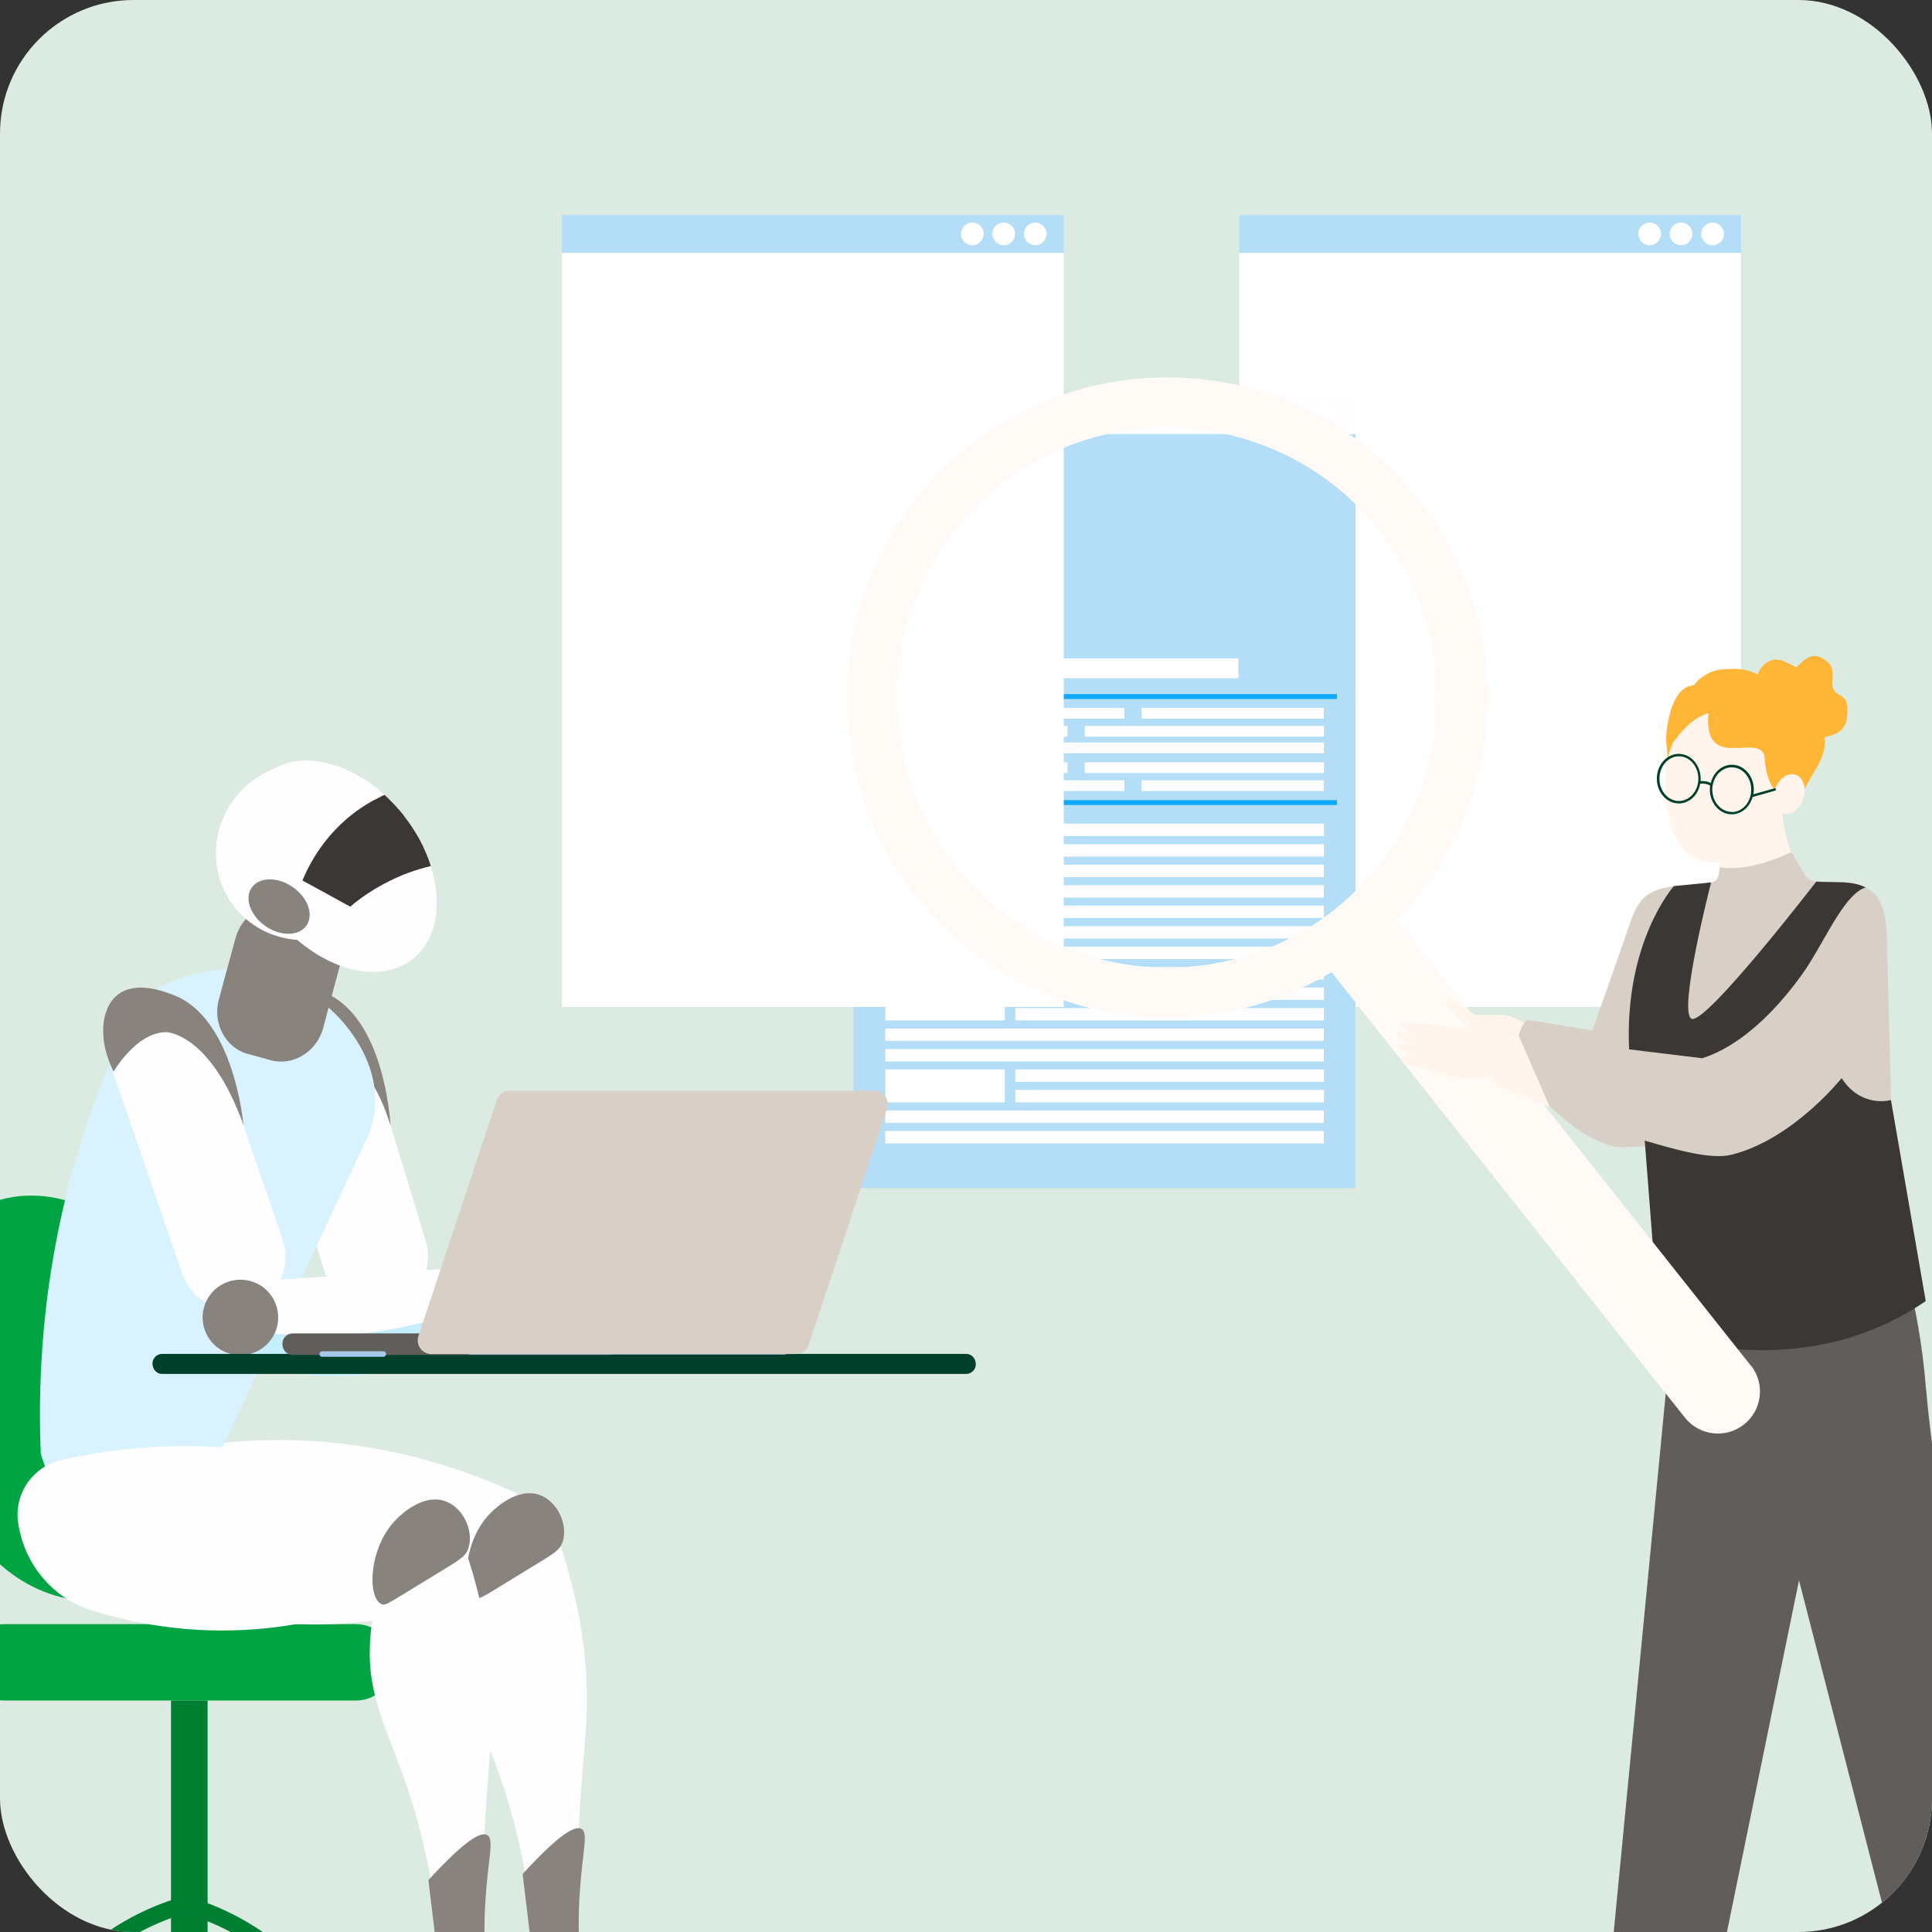 <svg width="217" height="217" viewBox="0 0 217 217" fill="none" xmlns="http://www.w3.org/2000/svg">
<rect x="0" y="0" width="217" height="217" fill="#333333" stroke="none"/>
<g clip-path="url(#clip0_5168_5516)">
<rect width="217" height="217" rx="15" fill="#DCEBE1"/>
<g clip-path="url(#clip1_5168_5516)">
<path d="M195.558 28.403H139.184V113.099H195.558V28.403Z" fill="white"/>
<path d="M195.558 24.138H139.184V28.403H195.558V24.138Z" fill="#B4DEF7"/>
<path d="M186.559 26.27C186.559 26.975 185.991 27.543 185.285 27.543C184.58 27.543 184.012 26.975 184.012 26.27C184.012 25.565 184.58 24.998 185.285 24.998C185.991 24.998 186.559 25.565 186.559 26.27Z" fill="white"/>
<path d="M190.086 26.27C190.086 26.975 189.518 27.543 188.812 27.543C188.107 27.543 187.539 26.975 187.539 26.27C187.539 25.565 188.107 24.998 188.812 24.998C189.518 24.998 190.086 25.565 190.086 26.27Z" fill="white"/>
<path d="M193.631 26.27C193.631 26.975 193.063 27.543 192.357 27.543C191.652 27.543 191.084 26.975 191.084 26.27C191.084 25.565 191.652 24.998 192.357 24.998C193.063 24.998 193.631 25.565 193.631 26.27Z" fill="white"/>
<path d="M152.245 48.747H95.87V133.443H152.245V48.747Z" fill="#B4DEF7"/>
<path d="M139.097 73.958H109.017V76.176H139.097V73.958Z" fill="white"/>
<path d="M150.162 77.965H97.969V78.515H150.162V77.965Z" fill="#0DA9FF"/>
<path d="M150.162 89.865H97.969V90.415H150.162V89.865Z" fill="#0DA9FF"/>
<path d="M126.294 79.513H99.432V80.716H126.294V79.513Z" fill="#FFFEFF"/>
<path d="M148.7 83.399H115.229V84.603H148.7V83.399Z" fill="#FFFEFF"/>
<path d="M148.7 81.542H121.837V82.746H148.7V81.542Z" fill="#FFFEFF"/>
<path d="M148.682 79.513H128.222V80.716H148.682V79.513Z" fill="#FFFEFF"/>
<path d="M126.294 87.647H99.432V88.85H126.294V87.647Z" fill="#FFFEFF"/>
<path d="M148.682 87.647H128.222V88.85H148.682V87.647Z" fill="#FFFEFF"/>
<path d="M119.893 81.542H99.432V82.746H119.893V81.542Z" fill="#FFFEFF"/>
<path d="M148.7 85.617H121.837V86.821H148.7V85.617Z" fill="#FFFEFF"/>
<path d="M119.893 85.617H99.432V86.821H119.893V85.617Z" fill="#FFFEFF"/>
<path d="M113.319 83.399H99.432V84.603H113.319V83.399Z" fill="#FFFEFF"/>
<path d="M112.855 92.514H99.432V96.211H112.855V92.514Z" fill="white"/>
<path d="M148.7 92.514H114.042V93.907H148.7V92.514Z" fill="#FFFEFF"/>
<path d="M148.7 94.818H114.042V96.211H148.7V94.818Z" fill="#FFFEFF"/>
<path d="M148.683 97.123H99.432V98.516H148.683V97.123Z" fill="#FFFEFF"/>
<path d="M148.683 99.427H99.432V100.82H148.683V99.427Z" fill="#FFFEFF"/>
<path d="M112.855 101.714H99.432V105.412H112.855V101.714Z" fill="white"/>
<path d="M148.7 101.714H114.042V103.107H148.7V101.714Z" fill="#FFFEFF"/>
<path d="M148.7 104.019H114.042V105.412H148.7V104.019Z" fill="#FFFEFF"/>
<path d="M148.683 106.323H99.432V107.716H148.683V106.323Z" fill="#FFFEFF"/>
<path d="M148.683 108.627H99.432V110.02H148.683V108.627Z" fill="#FFFEFF"/>
<path d="M112.855 110.915H99.432V114.612H112.855V110.915Z" fill="white"/>
<path d="M148.7 110.915H114.042V112.308H148.7V110.915Z" fill="#FFFEFF"/>
<path d="M148.7 113.219H114.042V114.612H148.7V113.219Z" fill="#FFFEFF"/>
<path d="M148.683 115.523H99.432V116.916H148.683V115.523Z" fill="#FFFEFF"/>
<path d="M148.683 117.828H99.432V119.221H148.683V117.828Z" fill="#FFFEFF"/>
<path d="M112.855 120.115H99.432V123.812H112.855V120.115Z" fill="white"/>
<path d="M148.7 120.115H114.042V121.508H148.7V120.115Z" fill="#FFFEFF"/>
<path d="M148.7 122.419H114.042V123.812H148.7V122.419Z" fill="#FFFEFF"/>
<path d="M148.683 124.724H99.432V126.117H148.683V124.724Z" fill="#FFFEFF"/>
<path d="M148.683 127.028H99.432V128.421H148.683V127.028Z" fill="#FFFEFF"/>
<path d="M152.245 44.482H95.87V48.747H152.245V44.482Z" fill="#FFFEFF"/>
<path d="M143.245 46.614C143.245 47.319 142.677 47.887 141.971 47.887C141.266 47.887 140.698 47.319 140.698 46.614C140.698 45.909 141.266 45.342 141.971 45.342C142.677 45.342 143.245 45.909 143.245 46.614Z" fill="white"/>
<path d="M146.772 46.614C146.772 47.319 146.205 47.887 145.499 47.887C144.793 47.887 144.226 47.319 144.226 46.614C144.226 45.909 144.793 45.342 145.499 45.342C146.205 45.342 146.772 45.909 146.772 46.614Z" fill="white"/>
<path d="M150.317 46.614C150.317 47.319 149.749 47.887 149.044 47.887C148.338 47.887 147.771 47.319 147.771 46.614C147.771 45.909 148.338 45.342 149.044 45.342C149.749 45.342 150.317 45.909 150.317 46.614Z" fill="white"/>
<path d="M119.48 28.403H63.105V113.099H119.48V28.403Z" fill="white"/>
<path d="M119.48 24.138H63.105V28.403H119.48V24.138Z" fill="#B4DEF7"/>
<path d="M110.48 26.27C110.48 26.975 109.912 27.543 109.207 27.543C108.501 27.543 107.933 26.975 107.933 26.27C107.933 25.565 108.501 24.998 109.207 24.998C109.912 24.998 110.48 25.565 110.48 26.27Z" fill="white"/>
<path d="M114.008 26.27C114.008 26.975 113.44 27.543 112.734 27.543C112.029 27.543 111.461 26.975 111.461 26.27C111.461 25.565 112.029 24.998 112.734 24.998C113.44 24.998 114.008 25.565 114.008 26.27Z" fill="white"/>
<path d="M117.553 26.27C117.553 26.975 116.985 27.543 116.279 27.543C115.574 27.543 115.006 26.975 115.006 26.27C115.006 25.565 115.574 24.998 116.279 24.998C116.985 24.998 117.553 25.565 117.553 26.27Z" fill="white"/>
<path d="M187.574 227.219C188.761 230.899 187.126 232 187.126 232H173.652C173.652 232 173.291 231.123 174.495 230.469C175.166 230.108 176.319 229.902 177.627 229.558C178.66 229.3 179.761 228.956 180.793 228.388C182.48 227.477 183.168 225.671 183.323 223.745L183.53 215.473H189.501L187.487 224.639C187.315 225.448 187.333 226.29 187.556 227.081C187.556 227.116 187.574 227.167 187.591 227.202L187.574 227.219Z" fill="#F59976"/>
<path d="M220.803 227.219C221.99 230.899 220.356 232 220.356 232H206.881C206.881 232 206.52 231.123 207.725 230.469C208.396 230.108 209.549 229.902 210.857 229.558C211.889 229.3 212.99 228.956 214.023 228.389C215.709 227.477 216.226 225.637 216.105 223.728L214.556 215.474L220.218 214.906L220.304 224.072C220.338 225.035 220.528 226.291 220.751 227.082C220.751 227.116 220.769 227.168 220.786 227.202L220.803 227.219Z" fill="#F59976"/>
<path d="M216.346 156.229C215.554 145.722 212.749 138.327 212.749 138.327L196.883 140.631L188.744 139.428L180.656 223.178C186.507 226.428 192.375 224.777 192.375 224.777L202.063 177.502L214.281 224.984C219.908 226.084 226 222.37 226 222.37C226.103 222.628 217.206 167.459 216.363 156.229H216.346Z" fill="#615D5A"/>
<path d="M203.13 98.98C203.13 98.98 194.423 102.866 192.702 99.083C192.977 98.636 193.115 98.068 193.132 97.432C193.132 97.312 193.132 97.191 193.132 97.054C193.132 96.521 193.08 95.97 192.994 95.385L200.05 89.59C200.05 89.59 200.067 92.754 201.168 95.712C201.616 96.916 202.235 98.085 203.096 98.997L203.13 98.98Z" fill="#FFF5EC"/>
<path d="M165.478 113.993H168.593C169.109 113.993 169.608 114.113 170.073 114.337L172.258 115.386L170.692 117.57L165.478 114.01V113.993Z" fill="#FFF5EC"/>
<path d="M169.539 116.091L170.589 116.297C170.641 115.988 170.985 115.008 171.536 114.543L178.849 115.747L182.308 105.945C183.719 101.955 183.84 100.08 187.987 99.547L192.168 99.135C192.547 99.1 192.857 98.825 192.977 98.464C193.081 98.137 193.132 97.793 193.149 97.415C194.199 97.587 197.038 97.707 201.203 95.695L202.7 98.223C202.975 98.687 203.474 98.997 204.025 99.014L204.61 99.049L207.037 99.1C208.086 99.152 208.912 99.341 209.566 99.685C211.562 100.699 211.924 102.969 211.958 106.168L212.784 138.327C201.392 142.695 188.778 139.428 188.778 139.428L184.958 128.765C183.1 128.765 181.809 129.04 180.622 128.593C178.092 127.665 176.905 126.788 174.151 124.363C169.281 122.626 167.646 121.474 167.646 121.474C167.767 119.427 168.472 117.467 169.574 116.091H169.539Z" fill="#D8CFC7"/>
<path d="M204.352 82.918C205.66 82.625 206.95 82.505 207.381 80.957C207.501 80.51 207.553 79.323 207.398 78.893C207.123 78.102 206.555 78.206 206.09 77.655C205.281 76.641 206.589 75.23 204.972 74.113C203.509 73.115 202.803 74.009 201.736 74.955C200.532 74.371 199.293 73.373 197.916 74.886C196.987 75.901 197.297 77.569 197.641 78.704C198.14 80.372 201.805 83.709 204.335 82.935L204.352 82.918Z" fill="#FFB536"/>
<path d="M188.004 88.662C188.004 88.662 187.092 84.723 187.143 82.832C187.178 81.542 187.832 76.039 191.153 77.105C194.474 78.188 188.004 88.662 188.004 88.662Z" fill="#FFB536"/>
<path d="M187.074 87.372C186.902 92.6 188.451 96.469 191.927 96.847C196.126 97.294 200.841 93.047 201.013 87.819C201.185 82.591 198.157 79.564 194.302 79.427C190.447 79.306 187.229 82.126 187.057 87.355L187.074 87.372Z" fill="#FFF5EC"/>
<path d="M202.149 90.106C202.149 90.106 198.518 90.381 198.208 85.205C198.002 81.92 191.222 87.028 191.893 80.097C188.83 80.94 187.281 85.067 187.728 83.055C188.072 81.507 189.552 77.225 191.015 76.176C191.824 75.609 192.426 75.213 193.872 75.162C194.921 75.127 196.35 74.904 198.363 76.331C198.363 76.331 203.99 76.778 202.82 80.51C202.82 80.51 205.16 81.318 204.954 83.657C204.747 85.996 202.872 87.372 202.166 90.123L202.149 90.106Z" fill="#FFB536"/>
<path d="M199.361 88.679C198.966 89.882 199.361 91.086 200.256 91.379C201.151 91.671 202.166 90.914 202.545 89.71C202.941 88.507 202.545 87.303 201.65 87.01C200.772 86.735 199.74 87.475 199.361 88.679Z" fill="#FFF5EC"/>
<path d="M199.499 88.644C199.499 88.644 199.396 88.524 199.327 88.541L196.935 89.212C196.969 89.04 196.987 88.868 196.987 88.679C196.987 87.148 195.885 85.893 194.526 85.893C193.39 85.893 192.444 86.752 192.151 87.939C191.721 87.716 191.273 87.716 191.015 87.733C191.015 87.647 191.015 87.544 191.015 87.458C191.015 85.927 189.914 84.672 188.555 84.672C187.195 84.672 186.094 85.927 186.094 87.458C186.094 88.988 187.195 90.243 188.555 90.243C189.742 90.243 190.74 89.298 190.964 88.025C191.153 88.008 191.635 87.974 192.082 88.231C192.065 88.386 192.048 88.524 192.048 88.679C192.048 90.209 193.149 91.465 194.509 91.465C195.61 91.465 196.539 90.639 196.849 89.521L199.396 88.799C199.396 88.799 199.516 88.696 199.499 88.627V88.644ZM188.572 89.968C187.367 89.968 186.386 88.851 186.386 87.458C186.386 86.065 187.367 84.947 188.572 84.947C189.776 84.947 190.757 86.065 190.757 87.458C190.757 88.851 189.776 89.968 188.572 89.968ZM194.509 91.189C193.304 91.189 192.323 90.072 192.323 88.679C192.323 88.507 192.323 88.335 192.375 88.18C192.581 87.045 193.459 86.185 194.509 86.185C195.713 86.185 196.694 87.303 196.694 88.696C196.694 90.089 195.713 91.207 194.509 91.207V91.189Z" fill="#00402A"/>
<path d="M186.421 149.849C186.421 149.849 202.253 155.782 216.295 146.134L212.388 123.554C212.388 123.554 209.084 124.535 206.847 121.095C206.847 121.095 201.392 127.974 194.492 129.694C192.22 130.261 188.486 129.212 184.734 128.112L186.421 149.849Z" fill="#3A3735"/>
<path d="M196.643 153.375L156.96 103.348C166.975 93.03 169.746 77.793 164.428 64.775C163.172 61.696 161.469 58.738 159.3 56.004C155.532 51.258 150.799 47.715 145.62 45.428C145.121 45.204 144.621 44.998 144.105 44.809C138.547 42.659 132.541 41.937 126.639 42.659C120.306 43.45 114.111 45.926 108.759 50.157C94.683 61.318 91.189 80.854 99.776 96.005C100.551 97.38 101.446 98.722 102.426 100.029C102.581 100.252 102.753 100.459 102.925 100.665C105.249 103.589 107.933 106.065 110.859 108.06C115.729 111.379 121.287 113.391 126.983 114.045C134.658 114.922 142.608 113.357 149.56 109.195L189.243 159.222C190.86 161.268 193.838 161.612 195.885 159.995C197.933 158.379 198.277 155.404 196.66 153.357L196.643 153.375ZM149.956 102.127C144.381 106.547 137.721 108.679 131.113 108.679C124.918 108.679 118.757 106.787 113.56 103.142C111.254 101.508 109.138 99.53 107.279 97.209C106.797 96.607 106.35 95.987 105.92 95.351C104.698 93.546 103.7 91.654 102.908 89.711C98.004 77.552 101.428 63.124 112.201 54.577C115.608 51.877 119.446 50.02 123.403 48.988C129.048 47.526 135.002 47.732 140.491 49.521C141.283 49.779 142.057 50.071 142.815 50.381C147.392 52.289 151.556 55.351 154.843 59.495C157.442 62.763 159.249 66.408 160.298 70.192C163.465 81.594 159.765 94.319 149.922 102.127H149.956Z" fill="#FFFAF6"/>
<path d="M169.212 116.624C169.212 116.624 167.715 114.75 166.184 114.216C165.031 113.821 162.604 111.602 162.346 112.548C162.208 113.047 163.74 114.01 164.635 115.145C164.807 115.369 164.618 115.713 164.325 115.661C163.929 115.592 163.43 115.506 163 115.42C161.709 115.145 157.597 114.578 157.287 115.025C157.149 115.231 158.13 115.885 158.732 116.057C157.975 116.022 156.96 115.833 156.891 116.005C156.719 116.452 158.698 117.346 158.698 117.346C158.698 117.346 157.201 117.054 157.063 117.415C156.943 117.742 157.769 118.327 158.732 118.756C158.01 118.653 157.39 118.636 157.338 118.98C157.235 119.548 161.623 120.528 162.725 120.855C165.512 121.663 168.885 120.751 168.885 120.751C168.885 120.751 169.969 119.272 169.195 116.641L169.212 116.624Z" fill="#FFF5EC"/>
<path d="M174.1 124.363C169.23 122.626 167.595 121.474 167.595 121.474C167.715 119.427 168.421 117.467 169.522 116.091L170.572 116.297L174.082 124.363H174.1Z" fill="#FFF5EC"/>
<path d="M209.532 99.685C207.329 100.39 205.402 104.724 203.268 108.146C203.268 108.146 198.088 116.676 191.188 118.86L182.979 117.862C182.429 105.755 188.004 99.53 188.004 99.53L192.186 99.117C192.186 99.117 188.451 113.615 189.983 114.423C191.515 115.214 204.008 99.014 204.008 99.014L204.593 99.049L207.019 99.1C208.069 99.152 208.895 99.341 209.549 99.685H209.532Z" fill="#3A3735"/>
<path d="M40.493 115.919C40.717 116.315 40.907 116.762 41.061 117.192L47.824 139.393C48.633 142.059 47.463 144.879 45.157 146.22C44.744 146.461 44.331 146.668 43.849 146.805C43.385 146.96 42.92 147.012 42.455 147.029C39.805 147.235 37.276 145.515 36.45 142.85L29.687 120.648C28.826 117.914 30.117 114.939 32.56 113.649C32.905 113.477 33.283 113.339 33.61 113.219C36.312 112.411 39.117 113.563 40.493 115.902V115.919Z" fill="#FEFDFF"/>
<path d="M30.22 111.293C32.56 109.848 35.451 111.069 36.518 111.516C43.109 114.285 43.814 125.704 43.866 126.426C43.849 126.358 43.814 126.272 43.78 126.151C43.384 124.896 41.44 118.653 35.623 115.678C34.401 115.042 31.803 113.941 28.086 114.113C28.361 113.374 28.946 112.084 30.22 111.31V111.293Z" fill="#89837E"/>
<path d="M0.501 191.002H39.995C42.275 191.002 44.124 189.154 44.124 186.875V186.548C44.124 184.268 42.275 182.421 39.995 182.421H0.501C-1.78 182.421 -3.629 184.268 -3.629 186.548V186.875C-3.629 189.154 -1.78 191.002 0.501 191.002Z" fill="#00A443"/>
<path d="M10.258 179.807C17.64 179.807 22.734 173.839 21.633 166.462L18.845 147.631C17.761 140.253 10.895 134.286 3.512 134.286C-3.87 134.286 -8.964 140.253 -7.862 147.631L-5.075 166.462C-3.991 173.839 2.876 179.807 10.258 179.807Z" fill="#00A443"/>
<path d="M19.206 217.795H23.319L23.319 191.002H19.206L19.206 217.795Z" fill="#007F33"/>
<path d="M37.224 228.784L38.927 227.959C37.189 224.399 34.78 221.286 31.768 218.724C28.757 216.179 25.178 214.235 21.392 213.117L20.858 214.94C24.386 215.972 27.742 217.778 30.547 220.168C33.369 222.559 35.606 225.448 37.241 228.784H37.224Z" fill="#007F33"/>
<path d="M4.356 228.784C5.956 225.499 8.262 222.524 11.05 220.168C13.855 217.795 17.21 215.972 20.738 214.94L20.205 213.117C16.419 214.235 12.822 216.161 9.828 218.724C6.851 221.252 4.373 224.45 2.669 227.959L4.373 228.784H4.356Z" fill="#007F33"/>
<path d="M61.384 175.387C61.229 173.289 61.074 171.242 60.919 169.179C56.067 166.582 46.206 162.162 33.111 161.767C26.985 161.595 21.684 162.334 17.468 163.297C14.371 164.002 12.271 166.891 12.581 170.056C13.166 174.837 16.384 178.775 20.858 180.185C23.56 181.027 26.606 181.733 29.944 182.128C44.761 183.848 56.342 178.259 61.384 175.387Z" fill="#FEFDFF"/>
<path d="M65.841 188.027C66.202 194.183 65.29 197.416 64.981 206.325C64.757 212.756 64.981 218.019 65.204 221.286C65.17 221.286 61.78 222.026 61.78 222.026L60.128 222.352C60.128 222.026 60.128 221.716 60.093 221.389C59.835 213.427 58.51 207.322 57.288 203.074C54.845 194.648 52.04 191.036 52.126 184.639C52.195 179.342 54.225 175.077 56.17 172.068C56.187 171.999 56.222 171.965 56.239 171.93C56.462 171.569 56.686 171.242 56.91 170.95C58.648 171.07 60.403 171.156 62.124 171.225C62.227 171.517 62.348 171.793 62.417 172.085C64.86 178.809 65.6 184.278 65.841 187.992V188.027Z" fill="#FEFDFF"/>
<path d="M82.189 230.917H60.3C59.939 230.676 59.474 230.263 59.268 229.678C59.01 228.904 59.354 228.165 59.457 227.907C59.836 226.978 60.214 225.327 60.111 222.146C59.646 218.259 59.164 214.373 58.7 210.486C63.174 205.602 64.723 205.052 65.325 205.43C66.117 205.912 65.394 208.044 65.101 212.86C64.946 215.37 64.998 217.417 65.05 218.707C66.099 220.082 67.958 222.112 70.814 223.315C75.271 225.19 78.937 223.677 81.036 226.101C81.69 226.858 82.379 228.234 82.189 230.951V230.917Z" fill="#89837E"/>
<path d="M63.191 173.203C62.864 174.149 62.21 174.493 59.526 176.126C54.294 179.291 53.916 179.721 53.382 179.446C51.799 178.603 52.023 172.945 55.172 169.867C55.62 169.437 58.201 166.909 60.765 167.975C62.761 168.8 63.794 171.414 63.191 173.203Z" fill="#89837E"/>
<path d="M16.402 170.554C19.809 169.54 22.029 167.631 23.078 166.616C29.015 153.925 34.952 141.233 40.889 128.525C41.44 127.475 42.008 126.048 42.128 124.294C42.576 117.931 36.897 111.31 30.168 109.418C22.872 107.372 16.694 111.499 15.696 112.187C13.528 116.418 11.394 121.302 9.57 126.822C4.872 141.096 4.184 153.959 4.579 163.314C4.838 164.088 5.113 164.897 5.44 165.722C6.197 167.631 7.04 169.299 7.901 170.761C9.329 171.122 12.564 171.724 16.402 170.572V170.554Z" fill="#D8F3FF"/>
<path d="M50.801 176.075C50.646 173.977 50.491 171.93 50.337 169.867C45.484 167.27 35.623 162.85 22.528 162.455C16.401 162.283 11.101 163.022 6.885 163.985C3.788 164.69 1.688 167.579 1.998 170.744C2.583 175.524 5.801 179.463 10.275 180.873C12.977 181.715 16.023 182.421 19.361 182.816C34.178 184.536 45.759 178.947 50.801 176.075Z" fill="#FEFDFF"/>
<path d="M55.241 188.732C55.602 194.888 54.69 198.122 54.38 207.03C54.157 213.461 54.38 218.724 54.604 221.991C54.57 221.991 51.18 222.731 51.18 222.731L49.528 223.057C49.528 222.731 49.528 222.421 49.493 222.094C49.235 214.132 47.91 208.027 46.688 203.779C44.245 195.353 41.44 191.741 41.526 185.344C41.595 180.047 43.625 175.782 45.57 172.773C45.587 172.704 45.621 172.67 45.639 172.635C45.862 172.274 46.086 171.947 46.31 171.655C48.048 171.775 49.803 171.861 51.524 171.93C51.627 172.223 51.748 172.498 51.816 172.79C54.26 179.514 55 184.983 55.241 188.697V188.732Z" fill="#FEFDFF"/>
<path d="M71.606 231.605H49.717C49.356 231.364 48.891 230.951 48.685 230.366C48.426 229.592 48.771 228.853 48.874 228.595C49.252 227.666 49.631 226.015 49.528 222.834C49.063 218.947 48.581 215.061 48.117 211.174C52.591 206.29 54.14 205.74 54.742 206.118C55.533 206.6 54.811 208.732 54.518 213.548C54.363 216.058 54.415 218.105 54.467 219.395C55.516 220.77 57.375 222.8 60.231 224.003C64.688 225.878 68.354 224.365 70.453 226.789C71.107 227.546 71.796 228.922 71.606 231.639V231.605Z" fill="#89837E"/>
<path d="M52.608 173.908C52.281 174.854 51.627 175.198 48.943 176.832C43.711 179.996 43.333 180.426 42.799 180.151C41.216 179.308 41.44 173.65 44.589 170.572C45.036 170.142 47.618 167.614 50.182 168.68C52.178 169.506 53.211 172.12 52.608 173.908Z" fill="#89837E"/>
<path d="M23.612 116.022C23.853 116.4 24.059 116.848 24.214 117.278L31.751 139.238C32.663 141.87 31.579 144.724 29.308 146.169C28.895 146.427 28.499 146.65 28.017 146.788C27.552 146.96 27.105 147.029 26.623 147.063C23.99 147.355 21.392 145.722 20.48 143.108L12.943 121.147C11.979 118.43 13.166 115.437 15.575 114.062C15.92 113.89 16.281 113.735 16.608 113.597C19.275 112.703 22.132 113.752 23.577 116.039L23.612 116.022Z" fill="#FEFDFF"/>
<path d="M13.184 111.757C15.335 110.02 18.828 111.516 19.482 111.757C26.159 114.302 27.277 125.687 27.346 126.392C27.329 126.323 27.295 126.237 27.26 126.117C27.191 125.945 27.105 125.653 26.951 125.309C23.302 116.039 18.725 115.936 18.725 115.936C15.731 115.885 13.39 119.341 12.754 120.356C10.981 116.813 11.308 113.271 13.184 111.757Z" fill="#89837E"/>
<path d="M26.125 144.071C37.585 143.314 49.029 142.575 60.49 141.852C60.541 142.592 60.576 143.366 60.662 144.14C60.731 145.309 60.817 146.461 60.92 147.613C59.474 148.387 38.859 159.17 29.291 152.291C28.448 151.672 27.656 150.898 26.985 149.935L26.125 144.071Z" fill="#FEFDFF"/>
<path d="M43.04 149.454C50.836 148.164 56.583 145.687 60.662 144.14C60.73 145.309 60.816 146.461 60.92 147.613C59.474 148.387 38.858 159.17 29.291 152.291C28.447 151.672 27.656 150.898 26.985 149.935L26.933 149.591C34.264 150.073 38.876 150.141 43.04 149.454Z" fill="#C5EFFF"/>
<path d="M26.382 143.778C28.705 143.435 30.857 145.034 31.201 147.355C31.545 149.677 29.944 151.827 27.621 152.171C25.298 152.515 23.147 150.915 22.803 148.594C22.459 146.272 24.059 144.122 26.382 143.778Z" fill="#89837E"/>
<path d="M18.209 154.32H108.518C109.103 154.32 109.603 153.839 109.603 153.237C109.603 152.566 109.121 152.067 108.518 152.067H18.209C17.624 152.067 17.125 152.549 17.125 153.151C17.125 153.821 17.606 154.32 18.209 154.32Z" fill="#00402A"/>
<path d="M32.887 152.188H68.353C68.99 152.188 69.524 151.672 69.524 151.018C69.524 150.296 69.007 149.763 68.353 149.763H32.887C32.25 149.763 31.717 150.279 31.717 150.932C31.717 151.655 32.233 152.188 32.887 152.188Z" fill="#615D5A"/>
<path d="M52.78 152.136H88.109C88.281 152.136 88.419 151.999 88.419 151.827C88.419 151.655 88.281 151.517 88.109 151.517H52.78C52.608 151.517 52.47 151.655 52.47 151.827C52.47 151.999 52.608 152.136 52.78 152.136Z" fill="#A7CAEA"/>
<path d="M36.191 152.394H43.057C43.229 152.394 43.367 152.257 43.367 152.085C43.367 151.913 43.229 151.775 43.057 151.775H36.191C36.019 151.775 35.881 151.913 35.881 152.085C35.881 152.257 36.019 152.394 36.191 152.394Z" fill="#A7CAEA"/>
<path d="M27.862 118.378L30.409 119.083C32.939 119.771 35.589 118.12 36.312 115.437L36.553 114.492L38.153 108.541C38.377 107.716 38.377 106.873 38.205 106.065C37.861 104.345 36.621 102.883 34.901 102.419L33.386 102.006L32.337 101.731C29.841 101.043 27.157 102.729 26.451 105.377L24.576 112.273C23.853 114.939 25.333 117.69 27.828 118.378H27.862Z" fill="#89837E"/>
<path d="M45.346 91.602C46.034 92.479 46.619 93.373 47.136 94.302C47.652 95.282 48.082 96.28 48.392 97.277C49.717 101.525 49.08 105.583 46.344 107.716C43.023 110.33 37.74 109.281 33.403 105.583C32.491 104.775 31.683 103.95 30.891 102.952C26.348 97.191 25.935 90.003 29.927 86.873C30.168 86.684 30.426 86.512 30.667 86.391C30.702 86.357 30.753 86.357 30.805 86.323C33.386 84.844 36.931 85.222 40.235 87.131C41.268 87.681 42.266 88.403 43.195 89.28C43.952 89.986 44.675 90.742 45.363 91.602H45.346Z" fill="#FEFDFF"/>
<path d="M42.249 89.349C45.622 93.649 44.813 99.926 40.407 103.382C36.019 106.839 29.704 106.151 26.331 101.869C22.958 97.57 23.767 91.293 28.172 87.836C32.56 84.379 38.876 85.067 42.249 89.349Z" fill="#FEFDFF"/>
<path d="M45.346 91.602C46.034 92.479 46.619 93.374 47.136 94.302C47.652 95.282 48.082 96.28 48.392 97.277C46.55 97.707 44.985 98.326 43.66 98.997C41.663 99.994 40.201 101.095 39.34 101.834L33.971 98.894C34.574 97.432 36.553 93.098 41.371 90.226C41.732 90.003 42.094 89.814 42.455 89.642C42.713 89.504 42.954 89.367 43.195 89.281C43.952 89.986 44.675 90.742 45.363 91.602H45.346Z" fill="#3A3735"/>
<path d="M32.853 99.616C34.556 100.785 35.262 102.712 34.436 103.933C33.61 105.154 31.545 105.205 29.841 104.036C28.137 102.866 27.432 100.94 28.258 99.719C29.084 98.498 31.149 98.447 32.853 99.616Z" fill="#89837E"/>
<path d="M48.444 152.085H89.382C90.036 152.085 90.621 151.655 90.828 151.036L99.639 124.518C99.966 123.52 99.226 122.506 98.193 122.506H57.254C56.6 122.506 56.015 122.936 55.809 123.555L46.998 150.073C46.671 151.07 47.411 152.085 48.444 152.085Z" fill="#D8CFC7"/>
</g>
</g>
<defs>
<clipPath id="clip0_5168_5516">
<rect width="217" height="217" rx="15" fill="white"/>
</clipPath>
<clipPath id="clip1_5168_5516">
<rect width="234" height="208" fill="white" transform="translate(-8 24)"/>
</clipPath>
</defs>
</svg>
